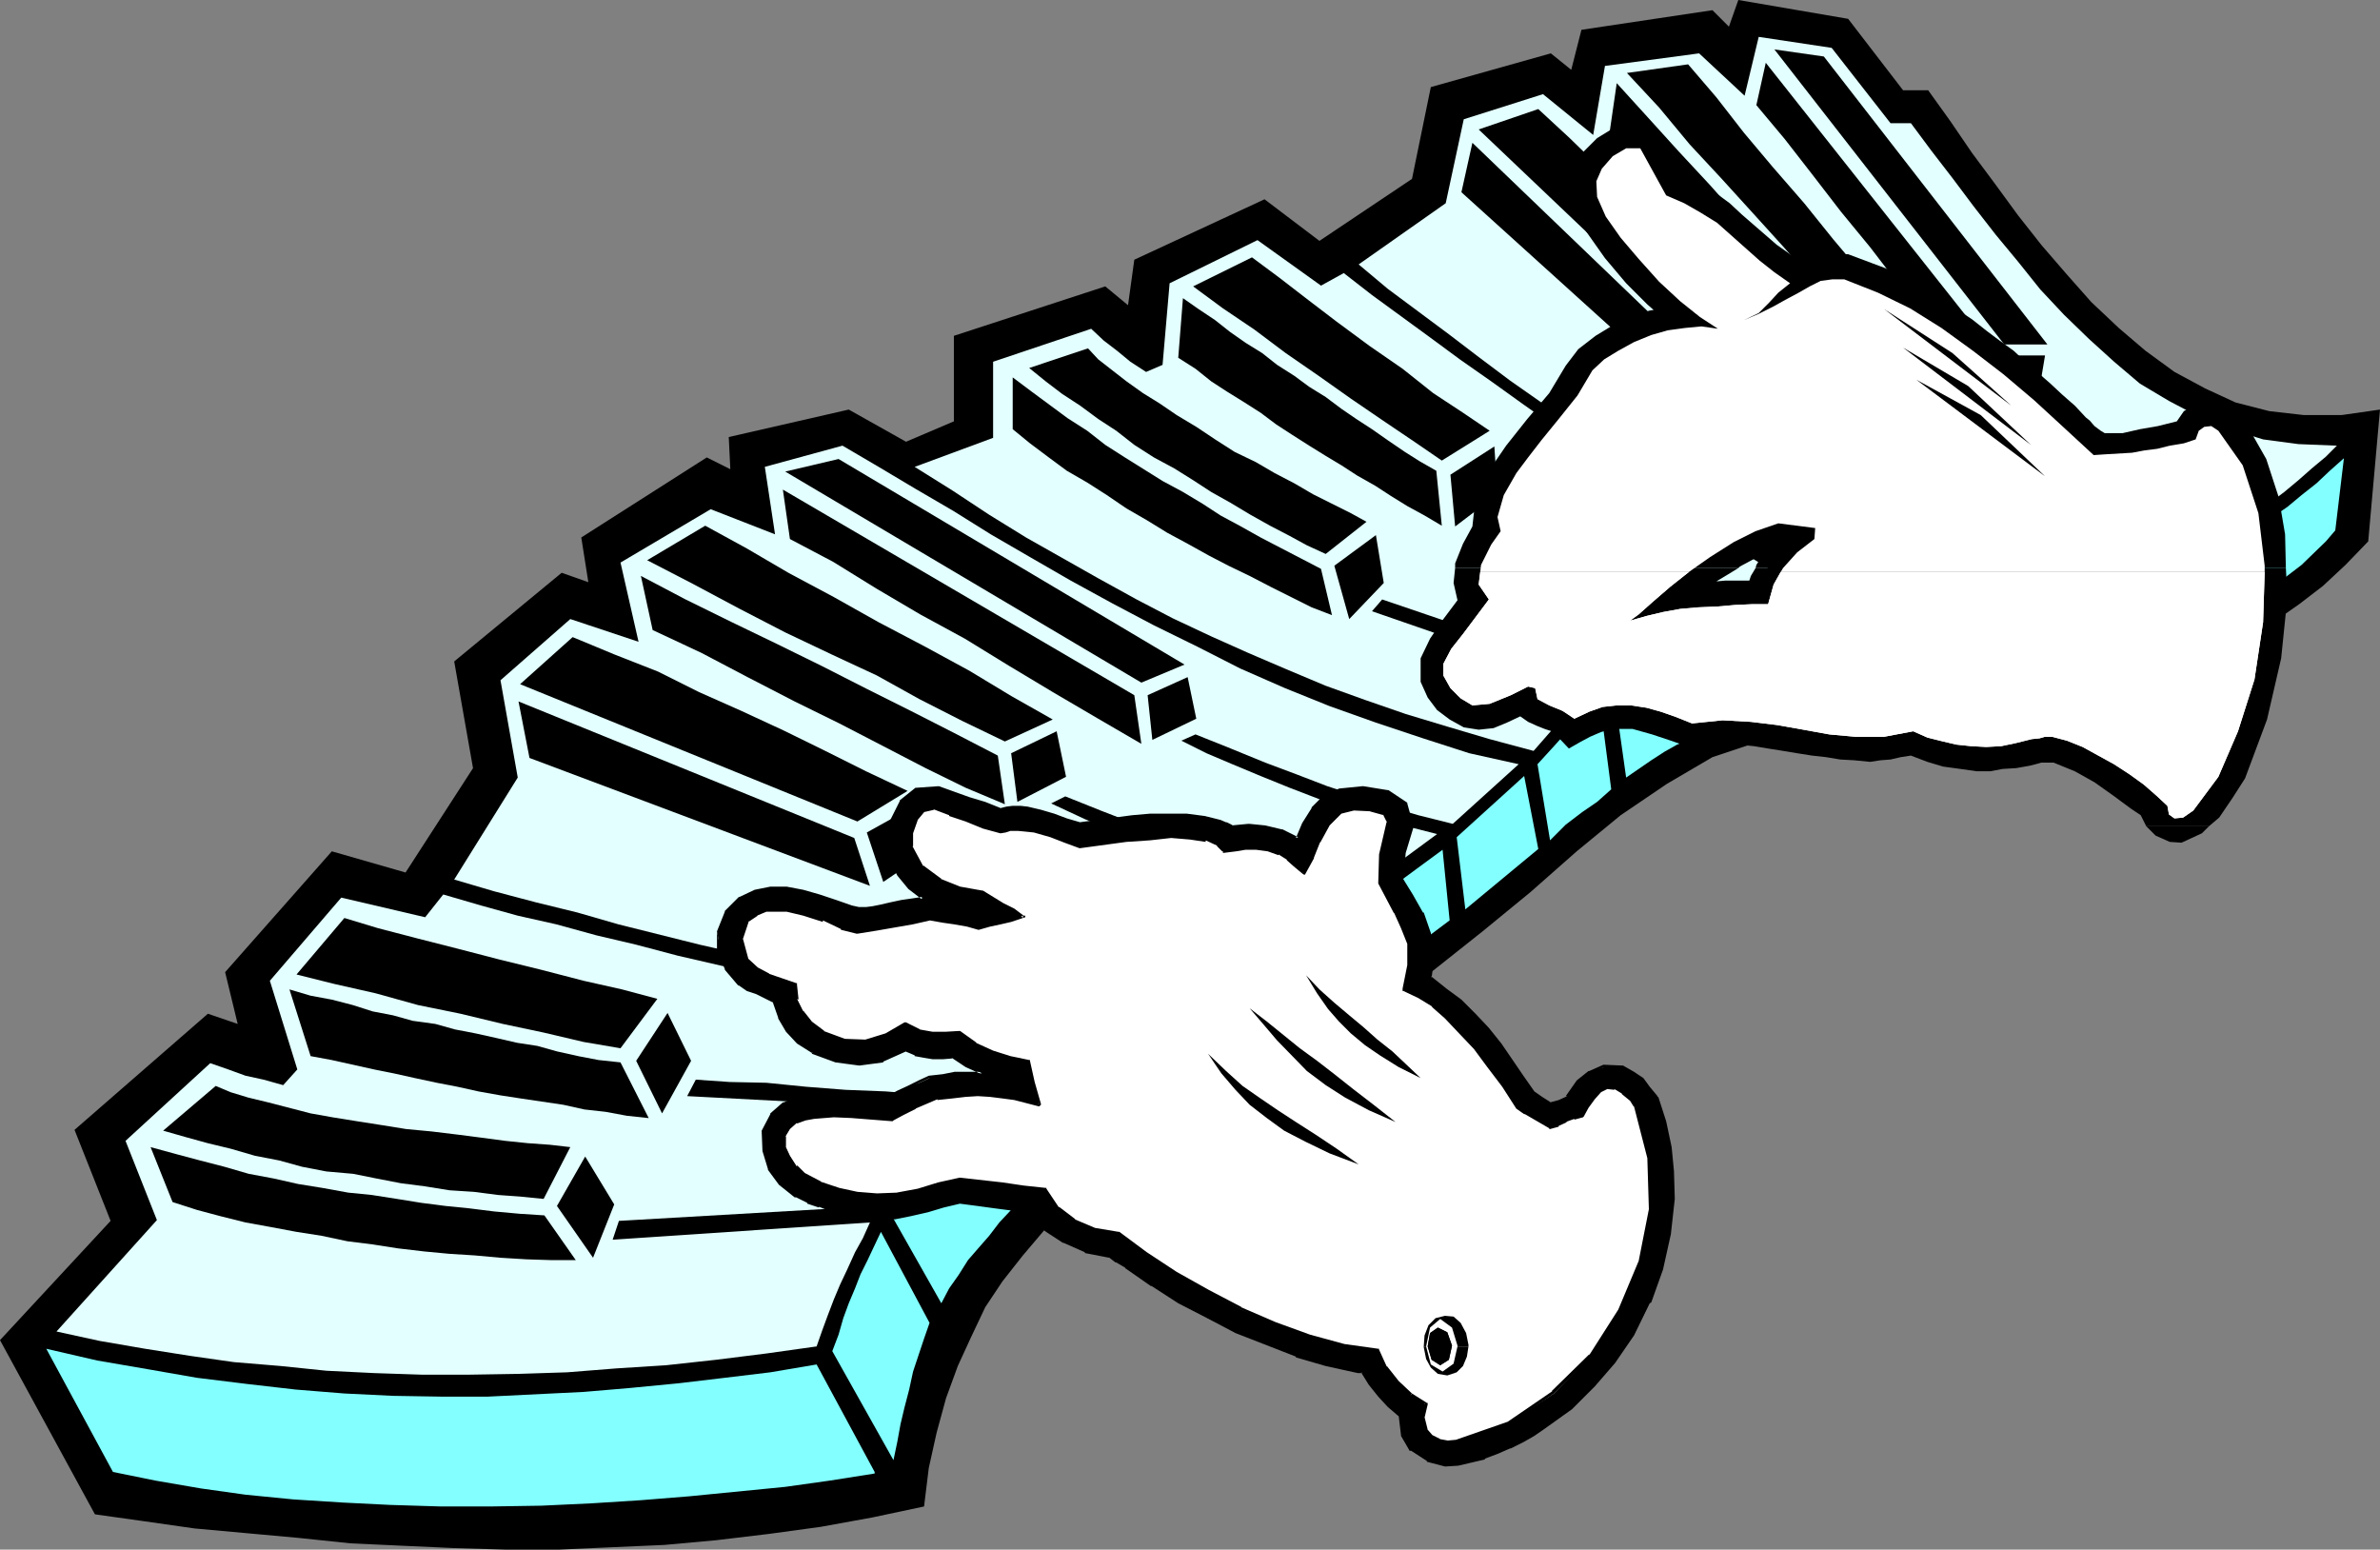 <?xml version="1.0" encoding="UTF-8" standalone="no"?>
<svg
   version="1.0"
   width="129.724mm"
   height="84.456mm"
   id="svg72"
   sodipodi:docname="Pianist 09.wmf"
   xmlns:inkscape="http://www.inkscape.org/namespaces/inkscape"
   xmlns:sodipodi="http://sodipodi.sourceforge.net/DTD/sodipodi-0.dtd"
   xmlns="http://www.w3.org/2000/svg"
   xmlns:svg="http://www.w3.org/2000/svg">
  <rect width="100%" height="100%" fill="#808080" stroke="none"/>
  <sodipodi:namedview
     id="namedview72"
     pagecolor="#ffffff"
     bordercolor="#000000"
     borderopacity="0.25"
     inkscape:showpageshadow="2"
     inkscape:pageopacity="0.0"
     inkscape:pagecheckerboard="0"
     inkscape:deskcolor="#d1d1d1"
     inkscape:document-units="mm" />
  <defs
     id="defs1">
    <pattern
       id="WMFhbasepattern"
       patternUnits="userSpaceOnUse"
       width="6"
       height="6"
       x="0"
       y="0" />
  </defs>
  <path
     style="fill:#000000;fill-opacity:1;fill-rule:evenodd;stroke:none"
     d="m 186.648,90.994 9.858,-4.202 V 69.174 l 31.189,-10.182 4.686,3.879 1.293,-9.374 26.826,-12.445 11.312,8.566 19.069,-12.768 3.878,-18.91 24.725,-6.95 4.202,3.394 2.101,-8.243 26.987,-4.041 3.394,3.394 L 358.105,0 380.729,3.879 392.041,18.587 h 5.171 l 4.525,6.303 4.525,6.627 4.686,6.303 4.848,6.627 4.848,6.142 5.171,5.98 5.01,5.657 5.656,5.334 5.494,4.687 5.979,4.364 6.302,3.394 6.302,2.909 6.949,1.778 7.11,0.808 h 7.757 l 7.918,-1.131 -2.424,27.153 -4.686,4.849 -4.686,4.364 -4.848,3.717 -4.848,3.394 -5.01,2.748 -5.171,2.586 -4.848,2.263 -5.171,1.939 -5.656,1.778 -5.01,1.293 -5.333,1.293 -5.656,0.808 -5.494,1.131 -5.656,0.323 -5.818,0.808 -5.656,0.485 -7.595,0.485 -6.949,1.131 -6.949,1.131 -6.464,1.455 -6.302,1.616 -7.595,1.616 -9.696,3.232 -9.373,5.495 -9.534,6.465 -9.05,7.435 -9.534,8.404 -9.858,8.081 -10.181,8.081 -10.827,7.111 -5.01,3.232 -5.333,3.394 -5.494,3.071 -5.333,3.071 -5.818,3.232 -7.272,3.879 -6.787,4.202 -6.464,3.879 -5.818,4.525 -5.979,4.525 -5.171,4.364 -4.686,4.849 -4.525,5.334 -4.202,5.334 -3.555,5.334 -2.909,6.142 -2.747,5.98 -2.424,6.627 -1.939,7.111 -1.616,7.273 -0.97,7.92 -10.666,2.263 -10.666,1.939 -10.666,1.455 -10.827,1.293 -10.666,0.97 -10.989,0.485 -10.827,0.485 H 104.393 L 93.405,318.881 82.739,318.397 72.235,317.912 61.408,316.78 50.742,315.811 40.077,314.841 29.896,313.386 19.554,311.932 0,276.051 22.786,251.485 15.352,232.737 l 27.472,-23.92 6.141,2.101 -2.586,-10.667 21.978,-24.89 15.19,4.364 13.898,-21.496 -3.878,-21.981 22.139,-18.263 5.494,1.939 -1.454,-9.212 25.856,-16.486 4.848,2.424 -0.323,-6.627 24.725,-5.657 z"
     id="path1" />
  <path
     style="fill:#83ffff;fill-opacity:1;fill-rule:evenodd;stroke:none"
     d="m 180.184,303.527 v -0.323 l -11.958,-22.142 -9.534,1.616 -9.373,1.131 -9.534,1.131 -10.019,0.97 -9.534,0.808 -9.858,0.485 -9.858,0.485 h -9.696 l -9.858,-0.162 -10.019,-0.485 -10.019,-0.808 -9.858,-1.131 -10.504,-1.293 -10.181,-1.778 -10.342,-1.778 -10.504,-2.424 13.736,25.375 8.726,1.778 9.373,1.616 9.211,1.293 9.858,0.97 10.181,0.646 9.696,0.485 10.504,0.323 h 10.181 l 10.504,-0.162 10.342,-0.485 10.181,-0.646 10.019,-0.808 9.858,-0.97 9.858,-0.97 9.211,-1.293 z"
     id="path2" />
  <path
     style="fill:#83ffff;fill-opacity:1;fill-rule:evenodd;stroke:none"
     d="m 184.062,300.78 0.808,-3.879 0.646,-3.556 0.808,-3.394 0.97,-3.717 0.808,-3.717 1.131,-3.394 1.131,-3.394 1.131,-3.232 -10.019,-18.748 -1.454,3.071 -1.293,2.748 -1.454,2.909 -1.131,2.909 -1.293,3.071 -1.131,3.071 -0.97,3.394 -1.293,3.394 z"
     id="path3" />
  <path
     style="fill:#83ffff;fill-opacity:1;fill-rule:evenodd;stroke:none"
     d="m 193.92,268.455 1.616,-3.071 1.939,-2.748 1.939,-3.071 2.101,-2.424 2.262,-2.586 2.101,-2.748 2.424,-2.586 2.101,-2.424 -8.242,-15.677 -2.424,1.939 -2.586,2.263 -2.424,2.748 -2.262,2.263 -2.747,2.424 -2.101,2.424 -1.939,2.586 -2.101,2.424 z"
     id="path4" />
  <path
     style="fill:#e3ffff;fill-opacity:1;fill-rule:evenodd;stroke:none"
     d="m 179.214,251.808 -53.005,3.556 1.293,-3.879 53.166,-3.071 2.424,-2.748 2.101,-2.586 2.262,-2.424 2.101,-2.586 2.262,-2.263 2.586,-2.263 2.909,-2.263 2.586,-2.424 -58.338,-3.071 1.778,-3.394 6.949,0.485 7.595,0.162 8.08,0.808 8.242,0.646 8.242,0.323 7.918,0.646 7.434,0.162 6.626,0.323 2.262,-1.778 2.424,-1.778 2.586,-1.616 2.747,-1.778 2.424,-1.616 2.586,-1.455 2.909,-1.131 2.747,-1.293 -8.242,-1.131 -8.565,-1.455 -8.403,-1.455 -8.726,-1.616 -8.726,-1.939 -8.565,-1.616 -8.565,-1.616 -8.888,-1.939 -8.403,-1.939 -8.403,-1.939 -8.565,-2.263 -8.242,-1.939 -8.242,-2.263 -7.918,-1.778 -7.595,-2.101 -7.757,-2.263 -3.717,4.687 -17.291,-4.041 -14.706,17.132 5.656,18.263 -2.909,3.232 -4.04,-1.131 -3.717,-0.808 -3.555,-1.293 -3.717,-1.293 -17.453,16.001 6.464,16.324 -20.685,22.95 8.888,1.939 9.373,1.616 9.211,1.455 9.05,1.293 9.696,0.808 9.373,0.97 9.858,0.485 9.696,0.323 h 10.019 l 10.019,-0.162 10.019,-0.323 10.181,-0.808 10.181,-0.646 10.342,-1.131 10.342,-1.293 10.342,-1.455 1.131,-3.232 1.131,-3.071 1.293,-3.394 1.293,-3.071 1.454,-3.071 1.616,-3.556 1.616,-2.909 z"
     id="path5" />
  <path
     style="fill:#83ffff;fill-opacity:1;fill-rule:evenodd;stroke:none"
     d="m 214.12,244.05 2.262,-2.263 2.424,-1.939 2.586,-1.778 2.747,-1.778 2.747,-2.263 2.909,-1.778 2.586,-1.939 3.07,-1.616 -7.434,-13.415 -3.07,1.455 -2.909,1.616 -2.747,1.616 -2.747,1.616 -2.747,1.778 -2.586,1.778 -2.586,1.778 -2.747,1.778 z"
     id="path6" />
  <path
     style="fill:#83ffff;fill-opacity:1;fill-rule:evenodd;stroke:none"
     d="m 257.913,215.928 -4.525,-13.576 -2.747,1.455 -2.747,1.455 -2.747,1.293 -2.747,1.616 -2.747,1.293 -2.747,1.455 -2.747,1.293 -2.909,1.293 6.949,13.253 2.747,-1.455 2.424,-1.455 2.424,-0.97 2.101,-1.293 2.424,-1.293 2.424,-1.455 2.424,-1.455 z"
     id="path7" />
  <path
     style="fill:#83ffff;fill-opacity:1;fill-rule:evenodd;stroke:none"
     d="m 260.337,214.473 4.525,-2.748 4.848,-2.909 4.686,-2.909 5.01,-3.394 -1.939,-13.415 -2.586,1.616 -2.586,1.455 -2.586,1.616 -2.586,1.455 -2.747,1.293 -2.586,1.455 -2.586,1.293 -2.747,1.293 z"
     id="path8" />
  <path
     style="fill:#e3ffff;fill-opacity:1;fill-rule:evenodd;stroke:none"
     d="m 229.795,211.241 2.586,-1.455 2.586,-1.455 2.747,-1.293 2.747,-1.131 2.909,-1.455 2.586,-1.455 2.586,-1.455 2.747,-1.293 -62.054,-19.556 2.909,-2.101 8.08,2.424 7.757,2.424 8.08,2.424 7.757,2.263 8.08,2.586 7.757,2.263 8.08,2.263 7.757,2.424 4.363,-1.778 4.525,-2.263 4.848,-2.748 5.171,-3.717 -7.272,-2.101 -7.434,-2.263 -7.434,-2.424 -7.11,-2.748 -7.434,-2.909 -7.11,-3.071 -7.11,-2.909 -6.949,-3.232 2.909,-1.455 7.272,2.909 7.11,2.748 7.434,2.748 7.595,2.909 7.595,2.263 7.595,2.424 7.595,2.263 7.272,2.101 17.13,-12.607 -8.888,-2.263 -7.757,-2.424 -7.434,-2.424 -6.302,-2.424 -5.979,-2.424 -5.818,-2.424 -5.333,-2.263 -5.171,-2.586 2.909,-1.293 7.272,2.909 7.11,2.909 6.464,2.424 6.302,2.424 5.979,1.939 6.141,2.101 6.626,1.939 7.11,1.778 13.574,-12.283 -10.181,-2.263 -9.534,-3.071 -9.696,-3.232 -9.534,-3.394 -9.211,-3.717 -9.211,-4.041 -8.888,-4.525 -8.888,-4.364 -8.565,-4.525 -8.565,-4.687 -8.403,-4.849 -8.08,-4.687 -7.757,-4.849 -7.757,-4.525 -7.595,-4.525 -7.434,-4.364 -15.998,4.364 2.101,13.9 -13.251,-5.172 -18.584,10.99 3.717,16.324 -14.059,-4.687 -14.382,12.607 3.555,20.041 -13.09,21.011 8.242,2.424 8.565,2.263 8.565,2.101 8.403,2.424 8.403,2.101 8.403,2.101 8.565,1.939 8.403,1.778 8.565,1.939 8.565,1.778 8.565,1.616 8.403,1.616 8.726,1.778 8.565,1.293 8.565,1.616 z"
     id="path9" />
  <path
     style="fill:#000000;fill-opacity:1;fill-rule:evenodd;stroke:none"
     d="m 112.15,250.353 -5.01,-0.323 -5.333,-0.485 -5.171,-0.646 -4.848,-0.485 -5.01,-0.646 -5.01,-0.808 -5.171,-0.808 -4.848,-0.485 -5.333,-0.97 -5.01,-0.808 -5.01,-1.131 -5.171,-0.97 -5.01,-1.455 -5.01,-1.293 -4.848,-1.293 -5.333,-1.455 4.525,11.314 5.01,1.616 4.848,1.293 5.171,1.293 5.333,0.97 5.171,0.97 5.171,0.808 5.333,1.131 5.171,0.646 5.171,0.808 5.494,0.646 5.171,0.485 5.171,0.323 5.333,0.485 5.333,0.323 5.01,0.162 h 5.171 z"
     id="path10" />
  <path
     style="fill:#000000;fill-opacity:1;fill-rule:evenodd;stroke:none"
     d="m 126.533,248.091 -5.979,-9.859 -5.818,10.182 7.434,10.667 z"
     id="path11" />
  <path
     style="fill:#000000;fill-opacity:1;fill-rule:evenodd;stroke:none"
     d="m 127.825,218.837 -4.525,-0.485 -4.202,-0.808 -4.363,-0.97 -4.04,-1.131 -4.202,-0.646 -4.202,-0.97 -4.363,-0.97 -4.202,-0.808 -4.04,-1.131 -4.686,-0.646 -4.04,-1.131 -4.202,-0.808 -4.04,-1.293 -4.363,-1.131 -4.363,-0.808 -4.363,-1.293 4.363,13.738 4.363,0.808 4.363,0.97 4.363,0.97 4.04,0.808 4.363,0.97 4.525,0.97 4.202,0.808 4.363,0.97 4.525,0.808 4.202,0.646 4.363,0.646 4.363,0.646 4.363,0.97 4.363,0.485 4.363,0.808 4.525,0.485 z"
     id="path12" />
  <path
     style="fill:#000000;fill-opacity:1;fill-rule:evenodd;stroke:none"
     d="m 142.369,218.514 -4.848,-9.859 -6.464,9.859 5.333,10.829 z"
     id="path13" />
  <path
     style="fill:#000000;fill-opacity:1;fill-rule:evenodd;stroke:none"
     d="m 175.982,172.613 -69.165,-28.122 2.262,11.637 70.134,26.344 z"
     id="path14" />
  <path
     style="fill:#000000;fill-opacity:1;fill-rule:evenodd;stroke:none"
     d="m 207.009,165.663 -1.454,-10.021 -9.05,-4.687 -8.888,-4.525 -9.05,-4.525 -9.211,-4.687 -9.211,-4.525 -9.373,-4.525 -9.534,-4.687 -9.211,-4.849 2.424,11.152 10.019,4.687 9.534,5.01 9.696,5.01 9.211,4.525 9.05,4.687 8.726,4.525 8.242,4.041 z"
     id="path15" />
  <path
     style="fill:#000000;fill-opacity:1;fill-rule:evenodd;stroke:none"
     d="m 233.673,143.198 -72.397,-42.345 1.454,10.182 8.888,4.687 8.888,5.495 9.05,5.334 9.211,5.01 9.211,5.657 8.888,5.334 9.373,5.495 8.888,5.172 z"
     id="path16" />
  <path
     style="fill:#000000;fill-opacity:1;fill-rule:evenodd;stroke:none"
     d="m 111.989,246.959 5.494,-10.667 -4.202,-0.485 -4.525,-0.323 -4.686,-0.485 -4.848,-0.646 -5.01,-0.646 -5.333,-0.646 -5.171,-0.485 -5.01,-0.808 -5.171,-0.808 -5.01,-0.808 -4.525,-0.808 -4.363,-1.131 -4.363,-1.131 -4.04,-0.97 -3.717,-1.131 -3.07,-1.293 -10.827,9.212 4.525,1.293 4.686,1.293 4.686,1.131 5.01,1.455 5.01,0.97 4.686,1.293 5.01,0.97 5.494,0.485 4.848,0.97 5.01,0.97 5.01,0.646 5.01,0.808 5.01,0.323 5.01,0.646 4.525,0.323 z"
     id="path17" />
  <path
     style="fill:#000000;fill-opacity:1;fill-rule:evenodd;stroke:none"
     d="m 127.825,215.928 7.595,-10.182 -7.272,-1.939 -7.918,-1.778 -8.726,-2.263 -8.565,-2.101 -8.726,-2.263 -8.242,-2.101 -8.08,-2.101 -6.949,-2.101 -9.858,11.637 7.757,1.939 8.565,1.939 8.726,2.424 8.726,1.778 8.726,2.101 8.403,1.778 8.242,1.939 z"
     id="path18" />
  <path
     style="fill:#000000;fill-opacity:1;fill-rule:evenodd;stroke:none"
     d="m 186.971,162.916 -8.565,-4.041 -8.403,-4.202 -8.565,-4.202 -8.726,-4.041 -8.726,-3.879 -8.403,-4.202 -9.05,-3.556 -8.565,-3.556 -10.827,9.697 69.488,28.284 z"
     id="path19" />
  <path
     style="fill:#000000;fill-opacity:1;fill-rule:evenodd;stroke:none"
     d="m 207.009,152.733 9.858,-4.525 -8.565,-4.849 -8.565,-5.172 -9.211,-5.01 -9.534,-5.01 -9.211,-5.172 -9.373,-5.01 -8.565,-5.01 -8.565,-4.687 -11.958,7.111 9.373,4.849 9.696,5.172 9.373,4.849 9.534,4.525 9.373,4.364 8.726,4.849 8.888,4.525 z"
     id="path20" />
  <path
     style="fill:#000000;fill-opacity:1;fill-rule:evenodd;stroke:none"
     d="m 235.128,140.612 8.888,-3.717 -71.266,-42.345 -10.989,2.586 z"
     id="path21" />
  <path
     style="fill:#83ffff;fill-opacity:1;fill-rule:evenodd;stroke:none"
     d="m 319.321,173.098 3.232,-3.232 3.394,-2.586 3.07,-2.101 2.909,-2.586 -2.424,-18.587 -3.717,3.394 -2.747,3.071 -2.909,3.232 -3.394,3.717 z"
     id="path22" />
  <path
     style="fill:#83ffff;fill-opacity:1;fill-rule:evenodd;stroke:none"
     d="m 301.868,187.321 15.029,-12.445 -2.909,-15.031 -13.898,12.607 z"
     id="path23" />
  <path
     style="fill:#83ffff;fill-opacity:1;fill-rule:evenodd;stroke:none"
     d="m 334.996,160.168 2.586,-1.778 2.586,-1.778 2.747,-1.778 2.586,-1.455 2.747,-1.131 2.586,-1.455 2.909,-1.131 2.909,-1.455 -2.101,-15.516 -2.747,0.808 -2.909,0.808 -2.909,1.293 -2.586,1.131 -2.909,1.131 -2.909,1.293 -2.586,1.293 -2.586,1.455 z"
     id="path24" />
  <path
     style="fill:#e3ffff;fill-opacity:1;fill-rule:evenodd;stroke:none"
     d="m 328.371,141.743 -45.733,-15.839 2.101,-2.424 46.056,15.677 3.07,-1.293 2.747,-1.455 2.586,-1.131 2.586,-1.293 2.747,-0.97 2.747,-0.808 2.909,-1.131 3.394,-0.808 -48.157,-22.789 2.424,-2.424 5.818,3.071 6.464,2.748 6.626,3.556 6.626,3.232 6.787,3.071 6.464,3.232 6.141,2.748 5.656,2.424 2.586,-0.485 2.586,-0.485 2.747,-0.646 2.424,-0.162 2.909,-0.646 2.586,-0.162 h 5.656 l -6.626,-3.879 -6.787,-4.202 -6.464,-4.041 -6.626,-4.364 -6.949,-4.687 -6.626,-4.202 -6.787,-4.202 -6.464,-4.525 -6.464,-4.687 -6.626,-4.687 -6.302,-4.525 -6.464,-4.525 -6.141,-4.525 -5.979,-4.364 -5.979,-4.364 -5.818,-4.525 -4.686,2.586 -13.09,-9.374 -18.099,8.889 -1.454,16.809 -3.394,1.455 -3.232,-2.101 -2.747,-2.263 -2.747,-2.101 -2.586,-2.424 -20.2,6.788 v 15.677 l -16.16,5.98 7.757,4.849 7.595,5.01 7.595,4.687 7.434,4.202 7.434,4.202 7.918,4.364 7.434,3.879 7.918,3.717 7.595,3.394 7.918,3.394 8.08,3.394 8.08,2.909 8.403,2.909 8.565,2.586 8.726,2.586 9.05,2.424 3.394,-3.879 2.586,-2.748 2.747,-2.909 z"
     id="path25" />
  <path
     style="fill:#83ffff;fill-opacity:1;fill-rule:evenodd;stroke:none"
     d="m 360.368,147.4 2.747,-0.97 2.909,-0.808 2.747,-0.646 2.909,-0.646 2.909,-0.646 2.909,-0.485 3.07,-0.646 2.909,-0.162 -1.454,-13.253 h -3.232 l -3.07,0.162 -2.909,0.485 -2.909,0.162 -2.909,0.485 -2.747,0.485 -2.586,0.646 -2.909,0.646 z"
     id="path26" />
  <path
     style="fill:#83ffff;fill-opacity:1;fill-rule:evenodd;stroke:none"
     d="m 408.363,139.157 -0.808,-11.798 -2.747,0.162 h -2.586 l -2.909,0.323 -2.909,0.323 h -2.747 l -2.747,0.162 -2.909,0.162 -2.747,0.162 1.293,13.091 2.424,-0.323 2.424,-0.162 2.747,-0.646 2.747,-0.162 3.07,-0.323 2.586,-0.162 2.909,-0.323 z"
     id="path27" />
  <path
     style="fill:#83ffff;fill-opacity:1;fill-rule:evenodd;stroke:none"
     d="m 411.595,138.672 2.747,-0.485 2.424,-0.323 2.747,-0.162 2.586,-0.323 2.424,-0.485 2.424,-0.485 2.424,-0.323 2.101,-0.646 v -11.475 l -2.747,0.485 -2.424,0.646 -2.424,0.323 -2.586,0.485 -2.424,0.323 -2.586,0.323 -3.07,0.162 h -2.424 z"
     id="path28" />
  <path
     style="fill:#83ffff;fill-opacity:1;fill-rule:evenodd;stroke:none"
     d="m 456.196,127.359 v -12.768 l -2.586,1.131 -2.424,1.293 -2.586,0.97 -2.586,1.131 -3.07,0.97 -2.586,0.808 -2.747,0.646 -3.07,0.97 0.162,12.122 2.909,-0.646 2.747,-0.485 2.586,-0.808 3.07,-1.131 2.586,-0.97 2.586,-0.808 2.424,-1.455 z"
     id="path29" />
  <path
     style="fill:#83ffff;fill-opacity:1;fill-rule:evenodd;stroke:none"
     d="m 481.083,109.257 1.778,-14.869 -2.909,2.586 -2.747,2.586 -3.07,2.424 -2.909,2.424 -3.07,2.101 -2.909,2.263 -3.232,2.101 -3.232,1.939 0.323,13.091 3.394,-1.455 3.07,-1.778 2.909,-1.939 2.909,-2.263 2.747,-2.101 5.01,-4.849 z"
     id="path30" />
  <path
     style="fill:#e3ffff;fill-opacity:1;fill-rule:evenodd;stroke:none"
     d="m 384.608,126.227 2.747,-0.323 2.747,-0.162 h 2.747 l 2.586,-0.323 h 3.07 l 2.586,-0.323 h 2.586 l 2.747,-0.323 -45.571,-37.335 3.232,-0.808 4.04,3.556 5.171,4.202 6.141,5.01 6.949,5.334 6.626,5.495 6.787,5.172 6.141,4.687 5.01,3.879 h 2.262 l 2.909,-0.323 2.101,-0.162 2.747,-0.485 2.262,-0.323 2.424,-0.485 2.101,-0.485 2.101,-0.485 -5.171,-3.879 -5.333,-4.202 -5.01,-4.202 -5.333,-4.687 -5.01,-4.687 -5.333,-4.687 -4.848,-4.849 -5.01,-5.334 2.909,-0.323 4.848,4.849 5.01,4.849 5.01,4.525 5.01,4.364 5.171,4.525 5.171,4.202 5.171,4.202 5.818,4.202 3.394,-0.97 3.232,-0.808 2.586,-0.808 2.747,-0.97 2.424,-1.131 2.586,-0.97 2.424,-1.293 2.262,-1.131 -4.686,-3.071 -5.333,-2.909 -5.01,-3.394 -5.01,-3.232 -5.171,-3.556 -4.848,-3.879 -4.525,-4.041 -4.202,-4.525 3.07,-0.162 3.878,3.717 4.363,4.041 4.848,3.879 5.01,3.232 4.848,3.232 5.171,3.394 5.171,2.748 5.01,2.748 3.394,-1.939 3.394,-2.101 3.394,-2.424 3.232,-2.424 2.909,-2.424 2.747,-2.424 2.909,-2.424 2.262,-2.263 -7.918,-0.323 -7.272,-0.97 -6.787,-2.101 -6.464,-2.586 -6.141,-3.232 -5.979,-3.556 -5.333,-4.525 -5.171,-4.687 -5.171,-5.01 -4.848,-5.172 -4.525,-5.657 -4.686,-5.657 -4.525,-5.818 -4.363,-5.818 -4.363,-5.657 -4.202,-5.657 h -4.202 L 377.336,9.859 362.307,7.596 l -2.909,12.122 -9.373,-8.728 -19.392,2.586 -2.424,14.223 -10.342,-8.404 -16.322,5.172 -3.717,17.294 -17.938,12.607 5.979,5.01 6.302,4.687 6.302,4.687 6.141,4.687 6.464,4.849 6.464,4.525 6.787,4.525 6.302,4.525 6.949,4.525 6.464,4.364 6.626,4.525 6.787,4.364 6.787,4.202 6.949,4.041 6.626,4.202 z"
     id="path31" />
  <path
     style="fill:#000000;fill-opacity:1;fill-rule:evenodd;stroke:none"
     d="m 272.134,117.176 -4.04,-2.101 -4.363,-2.263 -4.04,-2.101 -4.04,-2.263 -4.202,-2.263 -3.717,-2.424 -4.04,-2.424 -4.202,-2.263 -3.878,-2.424 -3.878,-2.424 -4.04,-2.586 -3.717,-2.909 -4.04,-2.586 -3.717,-2.748 -3.717,-2.748 -3.878,-2.909 v 10.667 l 3.555,2.909 3.878,2.909 3.717,2.748 4.202,2.424 4.04,2.586 4.04,2.748 4.202,2.424 4.202,2.586 4.202,2.263 4.363,2.424 4.04,2.101 4.363,2.101 4.363,2.263 4.202,2.101 4.202,2.101 4.202,1.616 z"
     id="path32" />
  <path
     style="fill:#000000;fill-opacity:1;fill-rule:evenodd;stroke:none"
     d="m 285.062,120.086 -1.616,-9.859 -8.565,6.303 3.07,10.99 z"
     id="path33" />
  <path
     style="fill:#000000;fill-opacity:1;fill-rule:evenodd;stroke:none"
     d="m 295.889,96.974 -3.394,-1.939 -3.07,-1.939 -3.555,-2.424 -3.232,-2.263 -3.232,-2.101 -3.07,-2.101 -3.232,-2.424 -3.394,-2.101 -3.07,-2.263 -3.555,-2.263 -3.07,-2.424 -3.394,-2.101 -3.232,-2.263 -3.07,-2.424 -3.394,-2.263 -3.232,-2.263 -0.97,12.283 3.555,2.263 3.232,2.586 3.232,2.101 3.394,2.101 3.555,2.263 3.232,2.424 3.232,2.101 3.555,2.263 3.394,2.101 3.232,1.939 3.232,2.101 3.717,2.101 3.232,2.101 3.394,2.101 3.555,1.939 3.555,2.101 z"
     id="path34" />
  <path
     style="fill:#000000;fill-opacity:1;fill-rule:evenodd;stroke:none"
     d="m 308.494,101.822 -0.646,-9.859 -9.05,5.818 0.97,10.667 z"
     id="path35" />
  <path
     style="fill:#000000;fill-opacity:1;fill-rule:evenodd;stroke:none"
     d="m 364.892,83.559 0.485,-8.404 -10.342,1.293 -0.646,9.212 z"
     id="path36" />
  <path
     style="fill:#000000;fill-opacity:1;fill-rule:evenodd;stroke:none"
     d="M 352.288,76.448 303.323,29.415 301.06,39.598 351.641,85.337 Z"
     id="path37" />
  <path
     style="fill:#000000;fill-opacity:1;fill-rule:evenodd;stroke:none"
     d="m 393.334,81.135 1.454,-8.404 -9.534,0.485 -1.939,8.566 z"
     id="path38" />
  <path
     style="fill:#000000;fill-opacity:1;fill-rule:evenodd;stroke:none"
     d="m 419.998,80.973 1.293,-7.758 h -8.242 l -2.101,7.92 z"
     id="path39" />
  <path
     style="fill:#000000;fill-opacity:1;fill-rule:evenodd;stroke:none"
     d="m 380.729,81.296 2.101,-8.566 -5.818,-6.95 -5.979,-6.788 -6.302,-6.95 -6.141,-6.788 -6.302,-7.111 -6.464,-6.95 -6.302,-6.95 -6.464,-7.111 -1.454,10.021 6.787,7.273 6.464,7.273 6.464,7.273 6.302,7.111 5.979,7.111 5.979,6.303 5.656,6.303 z"
     id="path40" />
  <path
     style="fill:#000000;fill-opacity:1;fill-rule:evenodd;stroke:none"
     d="m 410.948,72.569 -47.187,-59.639 -1.939,8.728 5.818,6.95 5.656,7.273 5.979,7.758 5.979,7.273 5.818,7.596 5.818,7.596 6.141,7.596 5.656,7.435 z"
     id="path41" />
  <path
     style="fill:#000000;fill-opacity:1;fill-rule:evenodd;stroke:none"
     d="m 273.104,114.106 8.403,-6.627 -3.232,-1.778 -3.878,-1.939 -3.878,-1.939 -3.878,-2.263 -4.04,-2.101 -3.878,-2.263 -4.363,-2.101 -4.04,-2.586 -3.878,-2.586 -4.04,-2.424 -3.555,-2.424 -3.394,-2.101 -3.394,-2.424 -2.909,-2.263 -2.909,-2.263 -2.101,-2.263 -12.12,4.041 3.394,2.748 3.394,2.586 3.717,2.424 3.717,2.748 3.717,2.424 3.717,2.909 4.04,2.586 4.202,2.263 3.878,2.424 3.717,2.424 4.04,2.263 4.04,2.424 4.04,2.263 4.04,2.101 3.555,1.939 z"
     id="path42" />
  <path
     style="fill:#000000;fill-opacity:1;fill-rule:evenodd;stroke:none"
     d="m 297.02,94.872 9.858,-6.142 -5.494,-3.717 -6.141,-4.041 -6.302,-5.01 -6.787,-4.687 -6.787,-5.01 -6.141,-4.687 -5.656,-4.364 -5.656,-4.202 -12.12,5.98 6.141,4.525 6.464,4.364 6.464,4.849 6.787,4.687 6.626,4.687 6.626,4.525 6.464,4.364 z"
     id="path43" />
  <path
     style="fill:#000000;fill-opacity:1;fill-rule:evenodd;stroke:none"
     d="m 364.731,72.245 -5.656,-6.303 -5.656,-6.303 -6.141,-6.465 -5.818,-6.142 -6.302,-6.465 -5.656,-6.142 -6.141,-5.98 -6.464,-5.98 -12.282,4.202 49.45,47.032 z"
     id="path44" />
  <path
     style="fill:#000000;fill-opacity:1;fill-rule:evenodd;stroke:none"
     d="m 385.254,70.952 9.534,-0.323 -5.494,-6.95 -5.494,-7.111 -6.141,-7.273 -5.979,-7.435 -6.464,-7.435 -5.979,-7.111 -5.656,-7.273 -5.818,-6.788 -12.605,1.778 6.626,7.111 6.302,7.596 6.464,6.95 6.464,7.111 6.302,6.95 5.979,6.788 5.979,6.95 z"
     id="path45" />
  <path
     style="fill:#000000;fill-opacity:1;fill-rule:evenodd;stroke:none"
     d="m 412.888,70.952 h 8.888 L 375.72,11.637 365.539,10.182 Z"
     id="path46" />
  <path
     style="fill:#83ffff;fill-opacity:1;fill-rule:evenodd;stroke:none"
     d="m 298.636,189.583 -1.454,-14.546 -16.483,12.122 2.424,14.061 z"
     id="path47" />
  <path
     style="fill:#000000;fill-opacity:1;fill-rule:evenodd;stroke:none"
     d="m 191.981,174.876 -3.232,-9.051 -10.181,5.657 3.394,10.182 z"
     id="path48" />
  <path
     style="fill:#000000;fill-opacity:1;fill-rule:evenodd;stroke:none"
     d="m 219.614,160.006 -1.939,-9.374 -9.373,4.525 1.293,10.021 z"
     id="path49" />
  <path
     style="fill:#000000;fill-opacity:1;fill-rule:evenodd;stroke:none"
     d="m 246.44,148.046 -1.778,-8.566 -8.242,3.717 0.97,9.212 z"
     id="path50" />
  <path
     style="fill:#000000;fill-opacity:1;fill-rule:evenodd;stroke:none"
     d="m 299.768,117.015 v -0.97 l 1.616,-4.041 1.939,-3.556 0.646,-5.818 2.424,-5.172 3.878,-5.657 4.363,-5.495 4.525,-5.334 3.394,-5.657 2.586,-3.394 3.555,-2.748 3.717,-2.263 3.878,-1.616 0.97,-0.485 1.293,-0.323 1.131,-0.485 0.97,-0.162 -1.293,-1.131 -4.363,-4.364 -4.363,-5.172 -3.878,-5.495 -2.424,-5.657 -0.485,-3.879 0.485,-3.556 1.939,-3.394 2.747,-2.748 2.909,-1.778 2.747,-0.808 h 2.909 l 3.394,0.162 5.494,10.182 h 0.162 l 2.262,0.97 2.101,1.131 2.909,1.778 2.424,1.778 2.424,2.263 2.424,2.101 2.424,2.101 2.424,2.101 2.747,1.939 2.586,1.939 2.262,-1.131 2.262,-0.646 2.424,-0.162 h 2.424 l 3.878,1.455 3.878,1.455 3.717,1.939 3.555,1.778 3.555,2.263 3.555,2.263 3.394,2.263 3.07,2.424 2.586,1.939 2.909,2.101 2.424,2.263 2.586,2.263 2.586,2.263 2.424,2.263 2.586,2.263 2.262,2.424 0.808,0.646 0.97,1.131 1.293,0.97 0.808,0.485 h 3.717 l 3.555,-0.808 3.717,-0.646 3.878,-0.97 1.454,-2.101 1.939,-1.131 2.262,-0.646 2.586,-0.162 6.141,4.687 4.04,7.111 2.586,7.92 1.293,7.596 0.162,6.95 H 361.66 l 0.162,-0.646 1.454,-2.263 -2.424,1.293 -2.424,1.293 -0.323,0.323 z"
     id="path51" />
  <path
     style="fill:#000000;fill-opacity:1;fill-rule:evenodd;stroke:none"
     d="m 442.137,170.189 -1.131,-2.263 -1.939,-1.293 -3.717,-2.748 -3.878,-2.748 -4.04,-2.263 -4.363,-1.778 h -2.586 l -1.131,0.323 -1.293,0.323 -2.747,0.485 -2.747,0.162 -2.586,0.485 h -2.747 l -3.394,-0.485 -3.555,-0.485 -3.232,-0.97 -3.394,-1.293 -2.101,0.323 -2.101,0.485 -2.101,0.162 -2.101,0.323 -3.232,-0.323 -2.909,-0.162 -2.909,-0.485 -2.909,-0.323 -3.07,-0.485 -2.909,-0.485 -3.07,-0.485 -2.909,-0.485 -3.232,-0.323 H 354.55 l -3.232,0.323 -3.394,0.162 -3.717,-1.293 -3.878,-1.293 -4.04,-1.131 h -4.04 l -2.424,0.646 -2.262,0.97 -2.101,1.131 -2.262,1.293 -2.909,-3.071 -0.162,-0.323 -1.939,-0.646 -1.616,-0.646 -1.778,-0.808 -1.616,-1.131 -2.747,1.293 -2.747,1.131 -3.07,0.323 -3.07,-0.485 -2.909,-1.616 -2.586,-1.939 -1.939,-2.586 -1.454,-3.232 v -4.849 l 1.939,-4.041 2.747,-4.041 2.909,-3.879 -0.808,-3.556 0.323,-3.071 h 58.338 l -2.101,1.293 -2.424,1.455 1.778,-0.162 h 5.01 l 0.323,-0.97 0.97,-1.616 h 109.241 l 0.323,5.98 -1.293,12.607 -2.909,12.607 -4.525,12.122 -2.586,4.041 -2.747,4.041 -2.101,1.778 z"
     id="path52" />
  <path
     style="fill:#000000;fill-opacity:1;fill-rule:evenodd;stroke:none"
     d="m 442.137,170.189 1.939,1.939 2.909,1.293 2.424,0.162 4.202,-1.939 1.454,-1.455 z"
     id="path53" />
  <path
     style="fill:#ffffff;fill-opacity:1;fill-rule:evenodd;stroke:none"
     d="m 304.939,117.823 0.162,-1.455 2.101,-4.202 1.939,-2.748 -0.646,-2.909 1.293,-4.525 2.586,-4.525 2.424,-3.232 2.747,-3.556 3.555,-4.364 3.878,-4.849 3.07,-5.172 2.424,-2.263 2.909,-1.778 3.232,-1.778 3.555,-1.455 3.394,-0.97 3.555,-0.485 3.394,-0.323 3.394,0.485 -3.717,-2.424 -4.04,-3.232 -4.363,-4.041 -4.202,-4.687 -3.717,-4.364 -3.07,-4.364 -1.778,-4.041 -0.162,-3.232 1.131,-2.586 2.262,-2.586 2.747,-1.616 h 2.909 l 5.333,9.697 3.717,1.616 3.394,1.939 3.394,2.101 2.909,2.586 2.909,2.586 2.909,2.586 3.07,2.424 3.232,2.263 -2.424,1.939 -1.939,2.101 -2.101,2.101 -3.07,1.455 3.07,-1.293 2.909,-1.455 2.909,-1.616 2.424,-1.293 2.262,-1.293 2.262,-1.131 2.424,-0.323 h 2.424 l 6.949,2.748 6.626,3.232 6.464,4.041 6.464,4.687 6.302,4.849 6.302,5.334 5.979,5.495 6.302,5.818 2.424,-0.162 2.747,-0.162 2.747,-0.162 2.586,-0.485 2.586,-0.323 2.586,-0.646 2.909,-0.485 2.424,-0.808 0.646,-1.778 1.131,-0.808 1.454,-0.162 1.454,0.97 5.01,7.111 3.232,9.859 1.293,10.829 v 1.293 h -99.707 l 0.485,-0.808 2.909,-3.232 3.555,-2.748 0.162,-2.263 -7.595,-0.97 -4.686,1.616 -4.525,2.263 -4.848,3.071 -4.363,3.071 z"
     id="path54" />
  <path
     style="fill:#ffffff;fill-opacity:1;fill-rule:evenodd;stroke:none"
     d="m 304.939,117.823 -0.323,2.586 2.101,3.071 -2.909,3.879 -2.424,3.232 -2.424,3.071 -1.616,3.071 v 2.424 l 1.454,2.586 2.101,2.101 2.424,1.455 3.555,-0.323 4.363,-1.778 3.555,-1.778 1.454,0.323 0.485,2.263 2.424,1.293 2.747,1.131 2.424,1.616 3.07,-1.455 2.747,-0.97 2.909,-0.323 h 2.909 l 3.232,0.485 2.909,0.808 3.232,1.131 3.232,1.293 6.302,-0.646 5.818,0.323 5.333,0.646 5.494,0.97 5.333,0.97 5.333,0.485 h 5.979 l 5.979,-1.131 2.909,1.293 3.232,0.808 2.747,0.646 3.07,0.323 3.07,0.162 3.07,-0.162 3.07,-0.646 3.232,-0.808 1.616,-0.162 1.131,-0.323 h 1.454 l 3.07,0.808 3.232,1.293 3.232,1.778 3.232,1.778 3.232,2.101 2.909,2.101 2.586,2.263 2.262,2.101 0.323,1.778 1.131,0.808 1.778,-0.162 2.101,-1.455 5.171,-6.95 4.04,-9.374 3.394,-10.667 1.778,-11.798 0.323,-10.344 h -99.707 l -1.454,2.586 -1.131,4.041 h -3.232 l -3.555,0.162 -3.717,0.323 -3.878,0.162 -3.717,0.323 -3.555,0.646 -3.394,0.808 -3.394,0.97 1.778,-1.293 2.909,-2.586 3.555,-3.071 3.878,-3.071 z"
     id="path55" />
  <path
     style="fill:#ffffff;fill-opacity:1;fill-rule:evenodd;stroke:none"
     d="m 304.939,117.823 -0.323,2.586 2.101,3.071 -2.909,3.879 -2.424,3.232 -2.424,3.071 -1.616,3.071 v 2.424 l 1.454,2.586 2.101,2.101 2.424,1.455 3.555,-0.323 4.363,-1.778 3.555,-1.778 1.454,0.323 0.485,2.263 2.424,1.293 2.747,1.131 2.424,1.616 3.07,-1.455 2.747,-0.97 2.909,-0.323 h 2.909 l 3.232,0.485 2.909,0.808 3.232,1.131 3.232,1.293 6.302,-0.646 5.818,0.323 5.333,0.646 5.494,0.97 5.333,0.97 5.333,0.485 h 5.979 l 5.979,-1.131 2.909,1.293 3.232,0.808 2.747,0.646 3.07,0.323 3.07,0.162 3.07,-0.162 3.07,-0.646 3.232,-0.808 1.616,-0.162 1.131,-0.323 h 1.454 l 3.07,0.808 3.232,1.293 3.232,1.778 3.232,1.778 3.232,2.101 2.909,2.101 2.586,2.263 2.262,2.101 0.323,1.778 1.131,0.808 1.778,-0.162 2.101,-1.455 5.171,-6.95 4.04,-9.374 3.394,-10.667 1.778,-11.798 0.323,-10.344 h -99.707 l -1.454,2.586 -1.131,4.041 h -3.232 l -3.555,0.162 -3.717,0.323 -3.878,0.162 -3.717,0.323 -3.555,0.646 -3.394,0.808 -3.394,0.97 1.778,-1.293 2.909,-2.586 3.555,-3.071 3.878,-3.071 z"
     id="path56" />
  <path
     style="fill:#000000;fill-opacity:1;fill-rule:evenodd;stroke:none"
     d="M 394.788,78.225 421.291,98.105 408.04,85.498 Z"
     id="path57" />
  <path
     style="fill:#000000;fill-opacity:1;fill-rule:evenodd;stroke:none"
     d="M 392.041,71.599 418.382,91.64 405.454,79.518 Z"
     id="path58" />
  <path
     style="fill:#000000;fill-opacity:1;fill-rule:evenodd;stroke:none"
     d="M 388.163,63.679 414.342,83.559 402.222,72.73 Z"
     id="path59" />
  <path
     style="fill:#000000;fill-opacity:1;fill-rule:evenodd;stroke:none"
     d="m 167.417,216.736 4.848,1.778 4.848,0.646 4.848,-0.646 4.686,-2.101 0.808,0.323 1.131,0.485 1.778,0.323 2.101,0.323 h 1.778 l 1.939,-0.162 1.454,0.97 1.454,0.808 1.616,0.808 1.616,0.808 h -5.333 l -2.747,0.485 -2.747,0.485 -2.101,0.97 -2.262,0.808 -2.101,1.131 -2.101,1.131 -3.717,-0.485 -3.717,-0.162 -3.717,-0.323 -3.555,0.162 -3.555,0.808 -2.909,1.293 -2.747,2.263 -1.778,3.394 0.162,4.041 1.131,3.717 2.262,3.071 3.394,2.586 2.262,1.131 2.424,0.808 2.424,0.97 2.586,0.646 2.586,0.485 2.747,0.323 h 5.171 l 3.232,-0.646 3.555,-0.808 3.232,-0.97 3.394,-0.808 3.717,0.485 3.555,0.485 3.878,0.485 3.555,0.485 3.07,3.717 3.717,2.748 4.363,1.778 5.01,0.97 1.454,1.131 1.939,1.131 5.333,3.717 5.494,3.556 5.979,3.232 5.818,2.909 6.302,2.424 6.141,2.424 6.302,1.778 6.464,1.455 h 0.808 l 1.616,2.586 1.939,2.586 1.939,1.778 2.424,2.101 0.323,4.041 1.939,3.071 3.232,2.101 3.717,0.97 h 2.586 l 2.747,-0.808 2.747,-0.646 2.586,-0.97 2.586,-1.131 2.586,-1.293 2.262,-1.293 2.101,-1.455 5.656,-4.041 4.686,-4.687 4.202,-4.849 4.04,-5.657 3.232,-6.627 2.424,-6.788 1.616,-7.273 0.808,-7.273 -0.162,-5.495 -0.485,-5.172 -1.131,-5.172 -1.616,-5.01 -1.454,-1.939 -1.454,-1.778 -2.101,-1.293 -2.101,-1.293 h -3.717 l -2.909,0.97 -2.424,2.263 -2.101,3.071 -1.939,0.808 -1.778,0.485 -1.778,-1.131 -1.616,-1.131 -2.262,-3.394 -2.424,-3.394 -2.101,-3.071 -2.747,-3.232 -2.586,-2.909 -2.909,-2.748 -3.07,-2.586 -3.232,-2.424 0.323,-2.424 0.162,-2.748 -0.646,-3.879 -1.454,-4.202 -2.101,-3.717 -1.939,-3.394 0.485,-5.334 1.454,-5.334 -1.293,-4.687 -3.717,-2.586 -5.01,-0.808 -4.686,0.485 -3.07,1.455 -2.586,2.424 -1.939,3.071 -1.293,3.232 -3.232,-1.778 -3.394,-0.808 -3.232,-0.323 -3.555,0.323 -1.293,-0.646 -1.131,-0.485 -3.232,-0.808 -3.717,-0.485 h -7.434 l -3.717,0.323 -3.555,0.485 -3.555,0.485 -3.717,0.485 -2.747,-0.808 -2.586,-0.97 -2.747,-0.808 -2.747,-0.646 -1.454,-0.162 h -1.293 l -1.454,0.162 -1.293,0.323 -3.232,-1.293 -3.232,-0.97 -3.232,-1.131 -3.07,-1.131 -4.525,0.323 -3.232,2.586 -1.939,3.879 -0.808,4.525 0.646,3.556 1.616,3.071 2.262,2.748 2.747,2.101 -2.101,0.323 -2.262,0.323 -2.262,0.485 -2.101,0.485 -1.454,0.485 h -1.454 -1.616 l -1.454,-0.323 -3.232,-1.131 -3.394,-1.131 -3.394,-0.97 -3.394,-0.646 h -3.232 l -3.232,0.646 -3.07,1.455 -3.07,2.748 -1.454,4.041 v 4.041 l 1.454,3.717 2.909,3.232 1.616,0.97 1.939,0.808 1.778,0.97 1.778,0.808 1.131,3.232 1.616,2.748 2.262,2.424 z"
     id="path60" />
  <path
     style="fill:#000000;fill-opacity:1;fill-rule:evenodd;stroke:none"
     d="m 167.256,216.898 v 0.162 l 4.848,1.778 4.848,0.646 h 0.162 l 4.848,-0.646 v -0.162 l 4.686,-2.101 h -0.162 l 0.808,0.323 1.131,0.485 v 0.162 l 1.778,0.323 1.939,0.323 h 2.101 l 1.939,-0.162 -0.162,-0.162 1.454,0.97 1.454,0.97 3.232,1.455 0.162,-0.485 h -5.656 l -2.424,0.485 -2.909,0.323 -2.101,0.97 -2.262,1.131 -2.101,0.97 -2.101,1.131 h 0.162 l -3.717,-0.485 -3.717,-0.162 -3.717,-0.323 -3.555,0.162 h -0.162 l -3.555,0.808 -3.07,1.293 h -0.162 l -2.586,2.263 v 0.162 l -1.778,3.394 v 0.162 l 0.162,4.041 1.131,3.717 v 0.162 l 2.262,3.071 3.232,2.586 h 0.323 l 2.262,1.131 v 0.162 l 2.424,0.808 v -0.162 l 2.424,0.97 v 0.162 l 2.586,0.646 2.586,0.485 2.586,0.323 h 5.494 l 3.232,-0.646 3.555,-0.808 3.232,-0.97 3.394,-0.808 h -0.162 l 3.717,0.485 3.555,0.485 3.717,0.485 3.555,0.485 v -0.162 l 3.07,3.879 3.717,2.424 h 0.162 l 4.363,1.939 v 0.162 l 5.01,0.97 -0.162,-0.162 1.454,1.131 h 0.162 l 1.939,1.131 h -0.162 l 5.333,3.717 h 0.162 l 5.494,3.556 5.979,3.071 5.818,3.071 12.443,4.849 v 0.162 l 6.141,1.778 6.626,1.455 h 0.97 l -0.323,-0.162 1.616,2.586 1.939,2.424 1.939,2.101 2.262,1.939 v -0.162 l 0.485,4.041 v 0.162 l 1.778,3.071 h 0.323 l 3.232,2.101 v 0.162 l 3.717,0.97 h 0.162 l 2.586,-0.162 2.747,-0.646 2.747,-0.646 v -0.162 l 2.586,-0.97 2.586,-1.131 h 0.162 l 2.586,-1.293 2.262,-1.293 2.101,-1.455 5.656,-4.041 4.686,-4.687 4.202,-4.849 3.878,-5.657 3.232,-6.627 0.323,-0.162 2.424,-6.788 1.616,-7.273 0.808,-7.273 -0.162,-5.495 v -0.162 l -0.485,-5.01 -1.131,-5.334 -1.616,-5.01 h -0.162 v -0.162 l -1.616,-1.939 -1.293,-1.778 -1.939,-1.293 -2.262,-1.293 h -0.162 l -3.717,-0.162 h -0.162 l -2.909,1.293 h -0.162 l -2.424,1.939 -2.262,3.232 h 0.323 l -1.778,0.808 -1.778,0.485 h 0.162 l -1.778,-1.131 -1.616,-1.131 -2.262,-3.232 -2.424,-3.556 -2.101,-3.071 -2.586,-3.232 -2.747,-2.909 -2.909,-2.909 -3.07,-2.263 -3.232,-2.586 0.162,0.323 0.323,-2.424 0.162,-2.748 v -0.162 l -0.646,-3.879 -1.454,-4.202 h -0.162 l -2.101,-3.717 -2.101,-3.394 0.162,0.162 0.485,-5.334 1.616,-5.334 v -0.162 l -1.293,-4.687 v 0 -0.162 l -3.878,-2.586 h -0.162 l -5.01,-0.808 h -0.162 l -4.848,0.485 -2.909,1.455 h -0.323 l -2.424,2.424 v 0.162 l -1.939,3.071 -1.293,3.071 0.485,-0.162 -3.232,-1.616 h -0.162 l -3.394,-0.808 -3.232,-0.323 h -0.323 l -3.394,0.323 h 0.323 l -1.293,-0.646 h -0.162 l -1.131,-0.485 -3.232,-0.808 -3.717,-0.485 h -7.595 l -3.717,0.323 -10.827,1.455 h 0.162 l -2.747,-0.808 -2.586,-0.97 -2.747,-0.808 -2.747,-0.646 -1.454,-0.162 h -1.616 l -1.293,0.162 -1.293,0.323 h 0.162 l -3.232,-1.293 -3.232,-0.97 -6.302,-2.263 h -0.162 l -4.525,0.323 h -0.162 l -3.232,2.586 v 0.162 l -1.939,3.879 -0.97,4.525 v 0.162 l 0.808,3.556 v 0.162 l 1.616,3.071 2.262,2.748 2.747,2.101 0.162,-0.485 -2.101,0.323 -2.262,0.323 -2.262,0.485 -2.101,0.485 -1.616,0.323 -1.293,0.162 h 0.162 -1.616 l -1.454,-0.323 -3.232,-1.131 -3.394,-1.131 -3.394,-0.97 -3.394,-0.646 h -3.394 l -3.232,0.646 -3.07,1.455 h -0.162 l -2.909,2.909 v 0.162 l -1.616,4.041 v 0 l 0.808,4.041 v -4.041 l 1.454,-4.041 -0.162,0.162 2.909,-2.748 h -0.162 l 3.07,-1.455 v 0.162 l 3.232,-0.646 h 3.232 -0.162 l 3.394,0.646 3.394,0.97 3.394,1.131 3.232,1.131 1.454,0.485 h 1.778 l 1.454,-0.323 1.454,-0.162 2.101,-0.646 2.262,-0.485 2.262,-0.323 2.101,-0.323 v -0.162 h 0.162 v -0.162 h 0.162 v -0.162 h -0.162 v -0.162 l -2.747,-2.101 -2.262,-2.748 v 0.162 l -1.616,-3.071 h 0.162 l -0.646,-3.556 v 0.162 l 0.808,-4.525 -0.162,0.162 1.939,-3.879 3.232,-2.586 -0.162,0.162 4.525,-0.323 h -0.162 l 6.302,2.263 3.232,0.97 v -0.162 l 3.232,1.293 v 0.162 h 0.162 l 1.293,-0.323 1.454,-0.162 h 1.293 -0.323 l 1.454,0.162 2.909,0.646 2.747,0.808 v -0.162 l 2.586,0.97 v 0.162 l 2.747,0.808 h 0.162 l 10.827,-1.455 3.717,-0.323 h 7.434 -0.323 l 3.878,0.485 3.232,0.808 v -0.162 l 1.131,0.485 1.293,0.808 v 0 h 0.162 l 3.555,-0.323 h -0.323 l 3.555,0.323 3.232,0.808 V 171.32 l 3.232,1.778 v 0 h 0.162 v 0 h 0.162 v -0.162 l 1.293,-3.232 v 0.162 l 1.939,-3.071 2.424,-2.424 v 0 l 3.07,-1.455 v 0.162 l 4.686,-0.485 h -0.162 l 5.01,0.808 -0.162,-0.162 3.878,2.586 v -0.162 l 0.97,4.687 v -0.162 l -1.454,5.172 -0.323,5.495 v 0.323 l 1.778,3.394 2.262,3.717 v -0.162 l 1.454,4.202 0.646,3.879 -0.162,2.748 v -0.162 l -0.323,2.424 v 0.323 l 3.232,2.586 3.07,2.424 3.07,2.748 2.424,2.909 2.747,3.232 2.101,3.071 2.424,3.556 2.262,3.232 1.616,1.131 h 0.162 l 1.939,1.131 v 0.162 0 l 1.778,-0.485 v -0.162 l 1.939,-0.808 h 0.162 l 2.101,-3.232 2.424,-1.939 h -0.162 l 2.909,-1.293 v 0.162 l 3.717,0.162 -0.162,-0.162 2.101,1.293 1.939,1.293 v 0 l 1.454,1.778 1.454,1.939 v -0.162 l 1.616,5.01 1.131,5.172 0.485,5.172 0.162,5.495 v -0.162 l -0.808,7.435 -1.616,7.111 -2.424,6.95 -3.394,6.465 v -0.162 l -3.878,5.657 -4.202,4.849 -4.686,4.687 -5.656,4.041 -2.101,1.455 h 0.162 l -2.262,1.293 -2.586,1.293 -2.586,1.131 -2.747,0.97 -2.424,0.646 -2.909,0.646 -2.586,0.162 h 0.162 l -3.717,-0.97 h 0.162 l -3.232,-2.101 v 0.162 l -2.101,-3.071 h 0.162 l -0.162,-4.041 -0.323,-0.162 -2.262,-1.939 -1.939,-2.101 -1.939,-2.424 v 0.162 l -1.616,-2.586 v -0.162 h -0.97 l -6.464,-1.455 -6.302,-1.778 -12.443,-4.849 h 0.162 l -5.818,-3.071 -5.818,-3.071 -5.656,-3.556 -5.333,-3.717 -1.939,-1.131 -1.616,-1.293 v 0 l -5.01,-0.808 -4.363,-1.778 h 0.162 l -3.717,-2.748 -3.07,-3.717 h -0.162 l -3.555,-0.485 -3.878,-0.485 -3.555,-0.485 -3.717,-0.485 h -0.162 l -3.394,0.808 -3.232,0.97 -3.555,0.808 -3.232,0.646 h 0.162 -5.171 l -2.747,-0.323 -2.586,-0.485 -2.586,-0.646 -2.424,-0.97 -2.424,-0.808 h 0.162 l -2.424,-1.131 -3.232,-2.586 -2.262,-3.232 0.162,0.323 -1.131,-3.556 v 0 l -0.162,-4.041 -0.162,0.162 1.778,-3.394 2.586,-2.263 v 0 l 2.909,-1.293 v 0.162 l 3.555,-0.808 3.555,-0.162 h -0.162 l 3.717,0.323 h 0.162 l 3.717,0.162 v 0 l 3.555,0.485 h 0.162 l 0.162,-0.162 2.101,-1.131 h -0.162 l 2.101,-0.97 2.262,-1.131 2.101,-0.97 v 0.323 l 2.747,-0.323 2.747,-0.485 h 5.333 l 0.323,-0.485 v 0 h -0.162 v -0.323 l -3.232,-1.616 -1.454,-0.808 -1.454,-0.97 h -0.323 l -1.778,0.162 v 0 h -1.778 l -2.101,-0.323 -1.778,-0.323 -1.131,-0.485 -0.808,-0.323 h -0.162 l -4.686,2.101 -4.848,0.646 h 0.162 l -4.848,-0.646 -4.848,-1.778 h 0.162 z"
     id="path61" />
  <path
     style="fill:#000000;fill-opacity:1;fill-rule:evenodd;stroke:none"
     d="m 147.702,191.846 v 4.041 l 1.616,3.717 v 0.162 l 2.747,3.232 h 0.162 l 1.616,1.131 1.939,0.646 3.555,1.778 -0.162,-0.162 1.131,3.232 v 0.162 l 1.616,2.748 2.262,2.424 v 0 l 3.07,1.939 0.323,-0.485 -3.07,-1.939 -2.101,-2.424 v 0.162 l -1.616,-2.748 h 0.162 l -1.131,-3.394 h -0.162 v -0.162 h -0.162 l -3.555,-1.616 -1.939,-0.646 h 0.162 l -1.616,-1.131 -2.747,-3.232 v 0.162 l -1.616,-3.717 0.323,0.162 z"
     id="path62" />
  <path
     style="fill:#ffffff;fill-opacity:1;fill-rule:evenodd;stroke:none"
     d="m 336.774,227.888 -0.808,-1.293 -1.616,-1.455 -1.616,-0.97 -1.454,-0.323 -1.616,0.97 -1.293,1.455 -1.293,1.778 -0.97,1.778 -1.778,0.485 -1.778,0.646 -1.454,0.808 -1.778,0.485 -1.778,-0.97 -1.616,-0.97 -1.616,-0.97 -1.616,-1.131 -2.909,-4.525 -2.909,-3.879 -3.07,-3.879 -2.909,-3.232 -2.909,-3.071 -2.747,-2.586 -2.909,-1.778 -2.909,-1.455 0.646,-4.849 v -4.525 l -1.131,-3.232 -1.454,-3.232 -1.616,-3.071 -1.616,-3.071 0.162,-5.657 1.616,-6.95 -0.808,-1.616 -2.909,-0.808 -3.394,-0.162 -2.586,0.646 -2.424,2.586 -2.101,3.556 -1.293,3.232 -1.778,3.232 -1.939,-1.616 -1.454,-1.293 -1.778,-1.131 -2.262,-0.808 -2.424,-0.323 h -2.262 l -1.939,0.323 -2.586,0.323 -1.131,-1.455 -2.424,-0.808 -3.394,-0.646 h -3.878 l -4.363,0.162 -4.848,0.485 -4.848,0.485 -4.686,0.808 -3.07,-0.97 -2.909,-1.293 -3.394,-0.97 -3.232,-0.485 h -0.97 l -0.808,0.162 -0.97,0.323 -0.97,0.162 -3.555,-1.131 -3.555,-1.293 -3.394,-1.131 -3.232,-1.293 -2.101,0.485 -1.616,1.939 -0.97,2.748 v 2.748 l 2.262,4.202 3.717,2.748 4.04,1.616 4.525,0.808 2.101,1.293 2.101,1.293 2.101,1.293 2.101,1.293 -2.424,0.646 -2.101,0.485 -2.262,0.323 -2.262,0.808 -2.262,-0.808 -2.909,-0.323 -2.262,-0.485 -2.586,-0.162 -3.555,0.646 -3.717,0.646 -3.717,0.646 -4.04,0.485 -3.232,-0.646 -3.717,-1.616 -4.04,-1.293 -3.394,-0.646 -2.424,-0.323 -1.939,0.323 -1.939,0.646 -1.939,1.293 -1.293,3.879 1.131,4.202 2.101,1.939 2.424,1.293 2.747,0.97 2.909,0.97 0.162,3.071 1.131,2.424 1.778,2.424 2.586,1.939 4.363,1.616 4.363,0.162 4.04,-1.293 4.04,-2.263 2.909,1.455 2.747,0.485 h 2.747 l 2.747,-0.162 3.394,2.424 3.555,1.616 3.555,1.131 3.878,0.808 0.97,4.364 1.131,4.525 -2.424,-0.646 -2.586,-0.646 -2.424,-0.323 -2.586,-0.323 -2.586,-0.162 -2.586,0.162 -2.747,0.323 -3.07,0.323 -2.262,0.97 -2.262,0.97 -2.586,1.293 -2.101,1.131 -4.202,-0.323 -4.04,-0.323 -3.878,-0.162 -4.04,0.323 -1.778,0.323 -1.778,0.646 -1.454,1.293 -0.97,1.616 v 2.263 l 0.97,1.939 1.293,2.101 1.616,1.455 3.394,1.939 3.878,1.293 3.717,0.808 4.04,0.323 4.202,-0.162 4.363,-0.808 4.202,-1.293 4.363,-0.97 4.363,0.485 4.363,0.485 4.363,0.646 4.525,0.485 2.586,3.879 3.394,2.586 4.202,1.778 4.848,0.97 5.656,4.041 6.141,4.041 6.626,3.717 6.787,3.717 7.11,2.748 7.11,2.748 7.11,1.939 6.949,0.97 1.616,3.556 2.262,3.071 2.909,2.748 3.07,1.778 -0.646,2.748 0.646,2.586 1.131,1.293 1.616,0.808 1.778,0.323 1.778,-0.162 10.666,-3.717 9.373,-6.142 7.595,-7.758 5.979,-9.212 4.202,-10.182 1.939,-10.667 -0.162,-10.667 z"
     id="path63" />
  <path
     style="fill:#000000;fill-opacity:1;fill-rule:evenodd;stroke:none"
     d="m 337.259,227.726 h -0.162 l -0.97,-1.293 v -0.162 l -1.616,-1.455 -1.616,-0.97 h -0.162 l -1.454,-0.162 h -0.162 l -1.616,0.808 h -0.162 l -1.293,1.455 -1.293,1.778 v 0.162 l -0.97,1.778 0.162,-0.162 -1.778,0.485 -1.616,0.646 -1.778,0.808 -1.616,0.485 h 0.162 l -4.848,-2.909 -1.616,-1.131 v 0.162 l -2.909,-4.525 v -0.162 l -3.07,-4.041 -2.909,-3.717 -2.909,-3.232 -2.909,-3.071 -2.747,-2.424 -2.909,-1.778 -2.909,-1.455 v 0.162 l 0.808,-4.849 v -4.687 l -0.97,-3.232 h -0.323 l -1.454,-3.232 -3.232,-6.142 0.162,0.162 0.162,-5.657 1.616,-6.95 v -0.162 h -0.162 l -0.808,-1.616 v -0.162 h -0.162 l -2.909,-0.808 -3.394,-0.162 h -0.162 l -2.586,0.646 h -0.323 l -2.424,2.586 v 0.162 l -1.778,3.394 -1.454,3.394 -1.778,3.232 0.485,-0.162 -1.939,-1.616 -1.454,-1.293 -1.778,-1.293 h -0.162 l -2.262,-0.646 -2.424,-0.323 h -2.424 l -1.939,0.323 -2.586,0.323 h 0.323 l -1.131,-1.455 h -0.162 l -2.424,-0.97 -3.394,-0.485 h -3.878 -0.162 l -4.363,0.323 -4.848,0.162 -9.534,1.293 h 0.162 l -3.07,-0.808 -2.909,-1.293 -3.394,-0.97 -3.232,-0.485 h -0.97 l -0.97,0.323 -0.97,0.162 -0.97,0.323 h 0.162 l -3.555,-1.293 -3.555,-1.293 -3.394,-1.131 -3.232,-1.293 h -0.323 l -1.939,0.485 h -0.162 l -1.616,1.939 v 0.162 l -0.97,2.748 v 3.071 l 2.262,4.202 3.555,2.748 h 0.162 l 4.202,1.616 v 0.162 l 4.525,0.808 v -0.162 l 4.202,2.586 2.101,1.293 2.262,1.293 v -0.485 l -2.586,0.485 -2.101,0.485 -2.262,0.485 -2.262,0.808 h 0.162 l -2.262,-0.808 -2.909,-0.162 -2.262,-0.485 -2.586,-0.323 h -0.162 l -3.555,0.485 -7.434,1.455 -4.04,0.646 h 0.162 l -3.232,-0.808 -3.717,-1.778 -4.04,-1.131 -3.394,-0.808 h -2.424 -0.162 -1.939 l -1.939,0.808 -1.939,1.455 h -0.162 v 0.162 l -1.293,3.717 v 0.162 l 1.131,4.202 v 0.162 l 2.101,1.939 h 0.162 l 2.424,1.293 v 0.162 l 5.494,1.939 v -0.323 3.071 l 1.293,2.424 v 0.323 l 1.778,2.263 2.586,1.939 h 0.162 v 0.162 l 4.363,1.616 h 0.162 l 4.363,0.162 4.04,-1.293 0.323,-0.162 3.878,-2.263 h -0.323 l 2.909,1.455 v 0.162 l 2.747,0.485 h 2.909 l 2.747,-0.162 -0.323,-0.162 3.394,2.424 h 0.162 l 3.555,1.616 v 0.162 l 3.555,1.131 3.717,0.808 v -0.323 l 0.97,4.364 1.131,4.525 0.323,-0.323 -5.01,-1.293 -2.424,-0.323 -2.586,-0.323 -2.586,-0.162 h -0.162 l -2.586,0.162 -2.747,0.323 -3.07,0.323 -4.525,1.939 -2.586,1.293 -2.101,1.131 h 0.162 l -8.242,-0.646 -3.878,-0.162 h -0.162 l -4.04,0.323 -1.778,0.323 -1.778,0.646 h -0.323 l -1.454,1.293 v 0.162 l -0.97,1.616 v 2.424 l 0.97,1.939 v 0.323 l 1.454,2.101 1.616,1.455 h 0.162 l 3.394,1.778 v 0.162 l 3.878,1.293 3.717,0.808 4.202,0.323 v 0 l 4.202,-0.162 4.363,-0.808 4.202,-1.293 4.363,-0.97 h -0.162 l 8.726,0.97 4.363,0.646 4.525,0.485 -0.162,-0.162 2.586,3.879 3.394,2.748 h 0.162 l 4.202,1.778 v 0 l 4.848,0.97 -0.162,-0.323 5.656,4.041 h 0.162 l 5.979,4.202 6.787,3.717 6.787,3.556 7.11,3.071 v 0.162 l 7.11,2.586 7.11,1.939 6.949,0.97 -0.162,-0.323 1.616,3.556 v 0.162 l 2.262,3.071 2.909,2.748 0.485,-0.646 -2.747,-2.586 -2.424,-3.071 v 0.162 l -1.616,-3.556 v -0.162 h -0.162 l -6.949,-0.97 -7.11,-1.939 -7.11,-2.586 -7.11,-3.071 h 0.162 l -6.787,-3.556 -6.626,-3.717 -6.141,-4.041 -5.656,-4.202 h -0.162 l -4.848,-0.808 -4.202,-1.778 h 0.162 l -3.394,-2.586 v 0.162 l -2.586,-3.879 v -0.162 h -0.162 l -4.525,-0.485 -4.363,-0.646 -8.726,-0.97 h -0.162 l -4.363,0.97 -4.202,1.293 -4.363,0.808 h 0.162 l -4.202,0.162 -4.04,-0.323 -3.717,-0.808 -3.878,-1.293 h 0.162 l -3.394,-1.778 -1.616,-1.616 v 0.323 l -1.454,-2.263 -0.97,-2.101 0.162,0.323 v -2.263 l -0.162,0.162 0.97,-1.616 1.454,-1.293 v 0.162 l 1.778,-0.646 1.778,-0.323 4.04,-0.323 3.878,0.162 h -0.162 l 8.242,0.646 h 0.162 l 0.162,-0.162 2.101,-1.131 2.586,-1.293 h -0.162 l 4.525,-1.939 v 0.162 l 3.07,-0.323 2.747,-0.323 2.586,-0.162 h -0.162 l 2.586,0.162 2.586,0.323 2.424,0.323 5.01,1.293 h 0.162 l 0.323,-0.323 v -0.162 l -1.293,-4.525 -0.97,-4.364 v 0 -0.162 h -0.162 l -3.878,-0.808 -3.555,-1.131 -3.555,-1.616 h 0.162 l -3.394,-2.424 h -0.323 l -2.747,0.162 h 0.162 -2.747 l -2.747,-0.485 h 0.162 l -2.909,-1.455 h -0.323 l -3.878,2.263 -4.202,1.293 h 0.162 l -4.363,-0.162 -4.363,-1.616 h 0.162 l -2.586,-1.939 -1.778,-2.263 v 0.162 l -1.293,-2.586 0.323,0.162 -0.323,-3.071 v -0.162 0 -0.162 h -0.162 l -5.656,-1.939 h 0.162 l -2.424,-1.293 -2.101,-1.939 0.162,0.162 -1.131,-4.202 v 0.162 l 1.293,-3.879 -0.162,0.323 1.939,-1.293 h -0.162 l 1.939,-0.808 v 0 h 1.939 -0.162 2.424 l 3.394,0.808 4.04,1.293 v -0.323 l 3.717,1.778 v 0.162 l 3.232,0.808 h 0.162 l 4.04,-0.646 7.434,-1.293 3.555,-0.808 h -0.162 l 2.747,0.485 2.262,0.323 2.747,0.485 2.262,0.646 h 0.162 l 2.262,-0.646 2.262,-0.485 2.101,-0.485 2.424,-0.808 0.485,-0.162 v -0.323 h -0.323 v 0 l -1.939,-1.455 -2.262,-1.131 -4.202,-2.586 h -0.162 l -4.525,-0.808 -4.04,-1.616 h 0.162 l -3.717,-2.748 v 0.162 l -2.262,-4.202 0.162,0.162 v -2.748 l 0.97,-2.748 -0.162,0.162 1.616,-1.939 -0.162,0.162 2.101,-0.485 -0.323,-0.162 3.394,1.293 v 0.162 l 3.394,1.131 3.555,1.455 3.555,0.97 h 0.162 l 0.97,-0.162 0.97,-0.323 h 0.808 0.97 -0.162 l 3.232,0.323 3.394,0.97 v 0 l 2.909,1.131 v 0 l 3.07,1.131 h 0.162 l 9.534,-1.293 4.848,-0.323 4.363,-0.485 3.878,0.323 v 0 l 3.232,0.485 v -0.323 l 2.424,1.131 h -0.162 l 1.131,1.131 h 0.162 v 0.323 h 0.162 l 2.586,-0.323 1.939,-0.323 h 2.262 -0.162 l 2.424,0.323 2.262,0.808 v -0.162 l 1.778,1.131 h -0.162 l 1.454,1.293 1.939,1.616 h 0.162 v 0.162 h 0.162 l 0.162,-0.162 1.778,-3.232 v -0.162 l 1.293,-3.232 v 0.162 l 1.939,-3.556 2.586,-2.586 -0.162,0.162 2.586,-0.646 3.394,0.162 h -0.162 l 2.909,0.808 -0.162,-0.162 0.808,1.616 v -0.323 l -1.616,6.95 v 0.162 l -0.162,5.657 v 0.162 l 3.232,6.142 v -0.162 l 1.454,3.232 1.293,3.232 v 4.525 -0.162 l -0.97,4.849 v 0.485 h 0.162 l 3.07,1.455 2.909,1.778 h -0.162 l 2.747,2.424 2.909,3.071 3.07,3.232 2.747,3.717 3.07,4.041 2.909,4.525 1.616,1.131 h 0.162 l 5.01,2.909 v 0.162 h 0.162 l 1.778,-0.485 v -0.162 l 1.778,-0.808 h -0.323 l 1.778,-0.646 v 0.162 l 1.778,-0.485 0.162,-0.162 0.97,-1.778 1.293,-1.778 1.293,-1.455 1.616,-0.808 -0.323,0.162 1.454,0.162 v -0.162 l 1.616,0.97 h -0.162 l 1.778,1.455 0.808,1.293 v -0.162 z"
     id="path64" />
  <path
     style="fill:#000000;fill-opacity:1;fill-rule:evenodd;stroke:none"
     d="m 290.395,287.688 v 0 l 3.232,1.778 -0.162,-0.485 -0.646,2.909 v 0.162 l 0.646,2.586 v 0.162 l 1.131,1.293 h 0.162 l 1.616,0.808 v 0.162 l 1.778,0.323 h 0.162 l 1.778,-0.162 10.666,-3.717 0.162,-0.162 9.211,-6.303 7.757,-7.596 5.979,-9.374 v 0 l 4.202,-10.182 v 0 l 2.262,-10.667 -0.485,-10.667 v 0 l -2.586,-10.829 -0.646,0.162 2.747,10.667 0.323,10.667 v -0.162 l -2.101,10.667 -4.202,10.021 -5.979,9.374 v -0.162 l -7.757,7.596 h 0.162 l -9.211,6.303 -10.666,3.717 -1.778,0.162 h 0.162 l -1.778,-0.323 h 0.162 l -1.616,-0.808 -1.131,-1.293 0.162,0.162 -0.646,-2.586 v 0.162 l 0.646,-2.748 v -0.323 h -0.162 v 0 l -3.07,-1.939 z"
     id="path65" />
  <path
     style="fill:#000000;fill-opacity:1;fill-rule:evenodd;stroke:none"
     d="m 296.212,273.466 -1.616,1.131 -0.485,2.748 0.808,2.748 1.778,1.131 1.778,-1.131 0.646,-2.909 -0.97,-2.748 z"
     id="path66" />
  <path
     style="fill:#000000;fill-opacity:1;fill-rule:evenodd;stroke:none"
     d="m 296.212,273.466 -1.616,1.131 -0.485,2.748 0.808,2.748 1.778,1.131 1.778,-1.131 0.646,-2.909 -0.97,-2.748 z"
     id="path67" />
  <path
     style="fill:#000000;fill-opacity:1;fill-rule:evenodd;stroke:none"
     d="m 293.304,277.344 0.162,-2.263 0.808,-2.101 1.454,-1.455 1.939,-0.485 1.778,0.162 1.454,1.293 1.131,2.101 0.485,2.424 v 0.323 h -2.262 v -0.162 l -1.131,-3.717 -2.424,-1.778 -2.101,1.778 -0.808,3.879 z"
     id="path68" />
  <path
     style="fill:#000000;fill-opacity:1;fill-rule:evenodd;stroke:none"
     d="m 293.304,277.344 v 0.162 l 0.485,2.424 0.97,1.778 1.454,1.293 1.939,0.323 1.939,-0.646 1.293,-1.293 0.808,-1.939 0.323,-2.101 h -2.262 l -0.808,3.556 -2.262,1.616 -2.424,-1.455 -0.97,-3.717 z"
     id="path69" />
  <path
     style="fill:#000000;fill-opacity:1;fill-rule:evenodd;stroke:none"
     d="m 248.864,217.059 2.747,4.041 2.909,3.394 2.909,3.071 3.555,2.748 3.555,2.586 4.363,2.263 5.01,2.424 5.979,2.263 -4.525,-3.232 -4.363,-2.909 -4.04,-2.586 -3.717,-2.424 -3.555,-2.424 -3.717,-2.586 -3.394,-3.071 z"
     id="path70" />
  <path
     style="fill:#000000;fill-opacity:1;fill-rule:evenodd;stroke:none"
     d="m 257.429,207.685 2.909,3.394 2.747,3.232 6.141,6.303 3.878,2.909 4.04,2.586 4.848,2.586 5.494,2.424 -4.525,-3.556 -4.202,-3.232 -3.878,-3.071 -3.555,-2.748 -3.555,-2.586 -3.394,-2.748 -3.394,-2.748 z"
     id="path71" />
  <path
     style="fill:#000000;fill-opacity:1;fill-rule:evenodd;stroke:none"
     d="m 269.064,200.897 2.262,3.717 2.262,3.232 2.262,2.586 2.424,2.424 2.909,2.424 3.07,2.101 3.878,2.424 4.525,2.263 -3.07,-2.909 -2.747,-2.586 -3.07,-2.424 -2.909,-2.586 -2.909,-2.424 -3.07,-2.586 -3.07,-2.748 z"
     id="path72" />
</svg>
